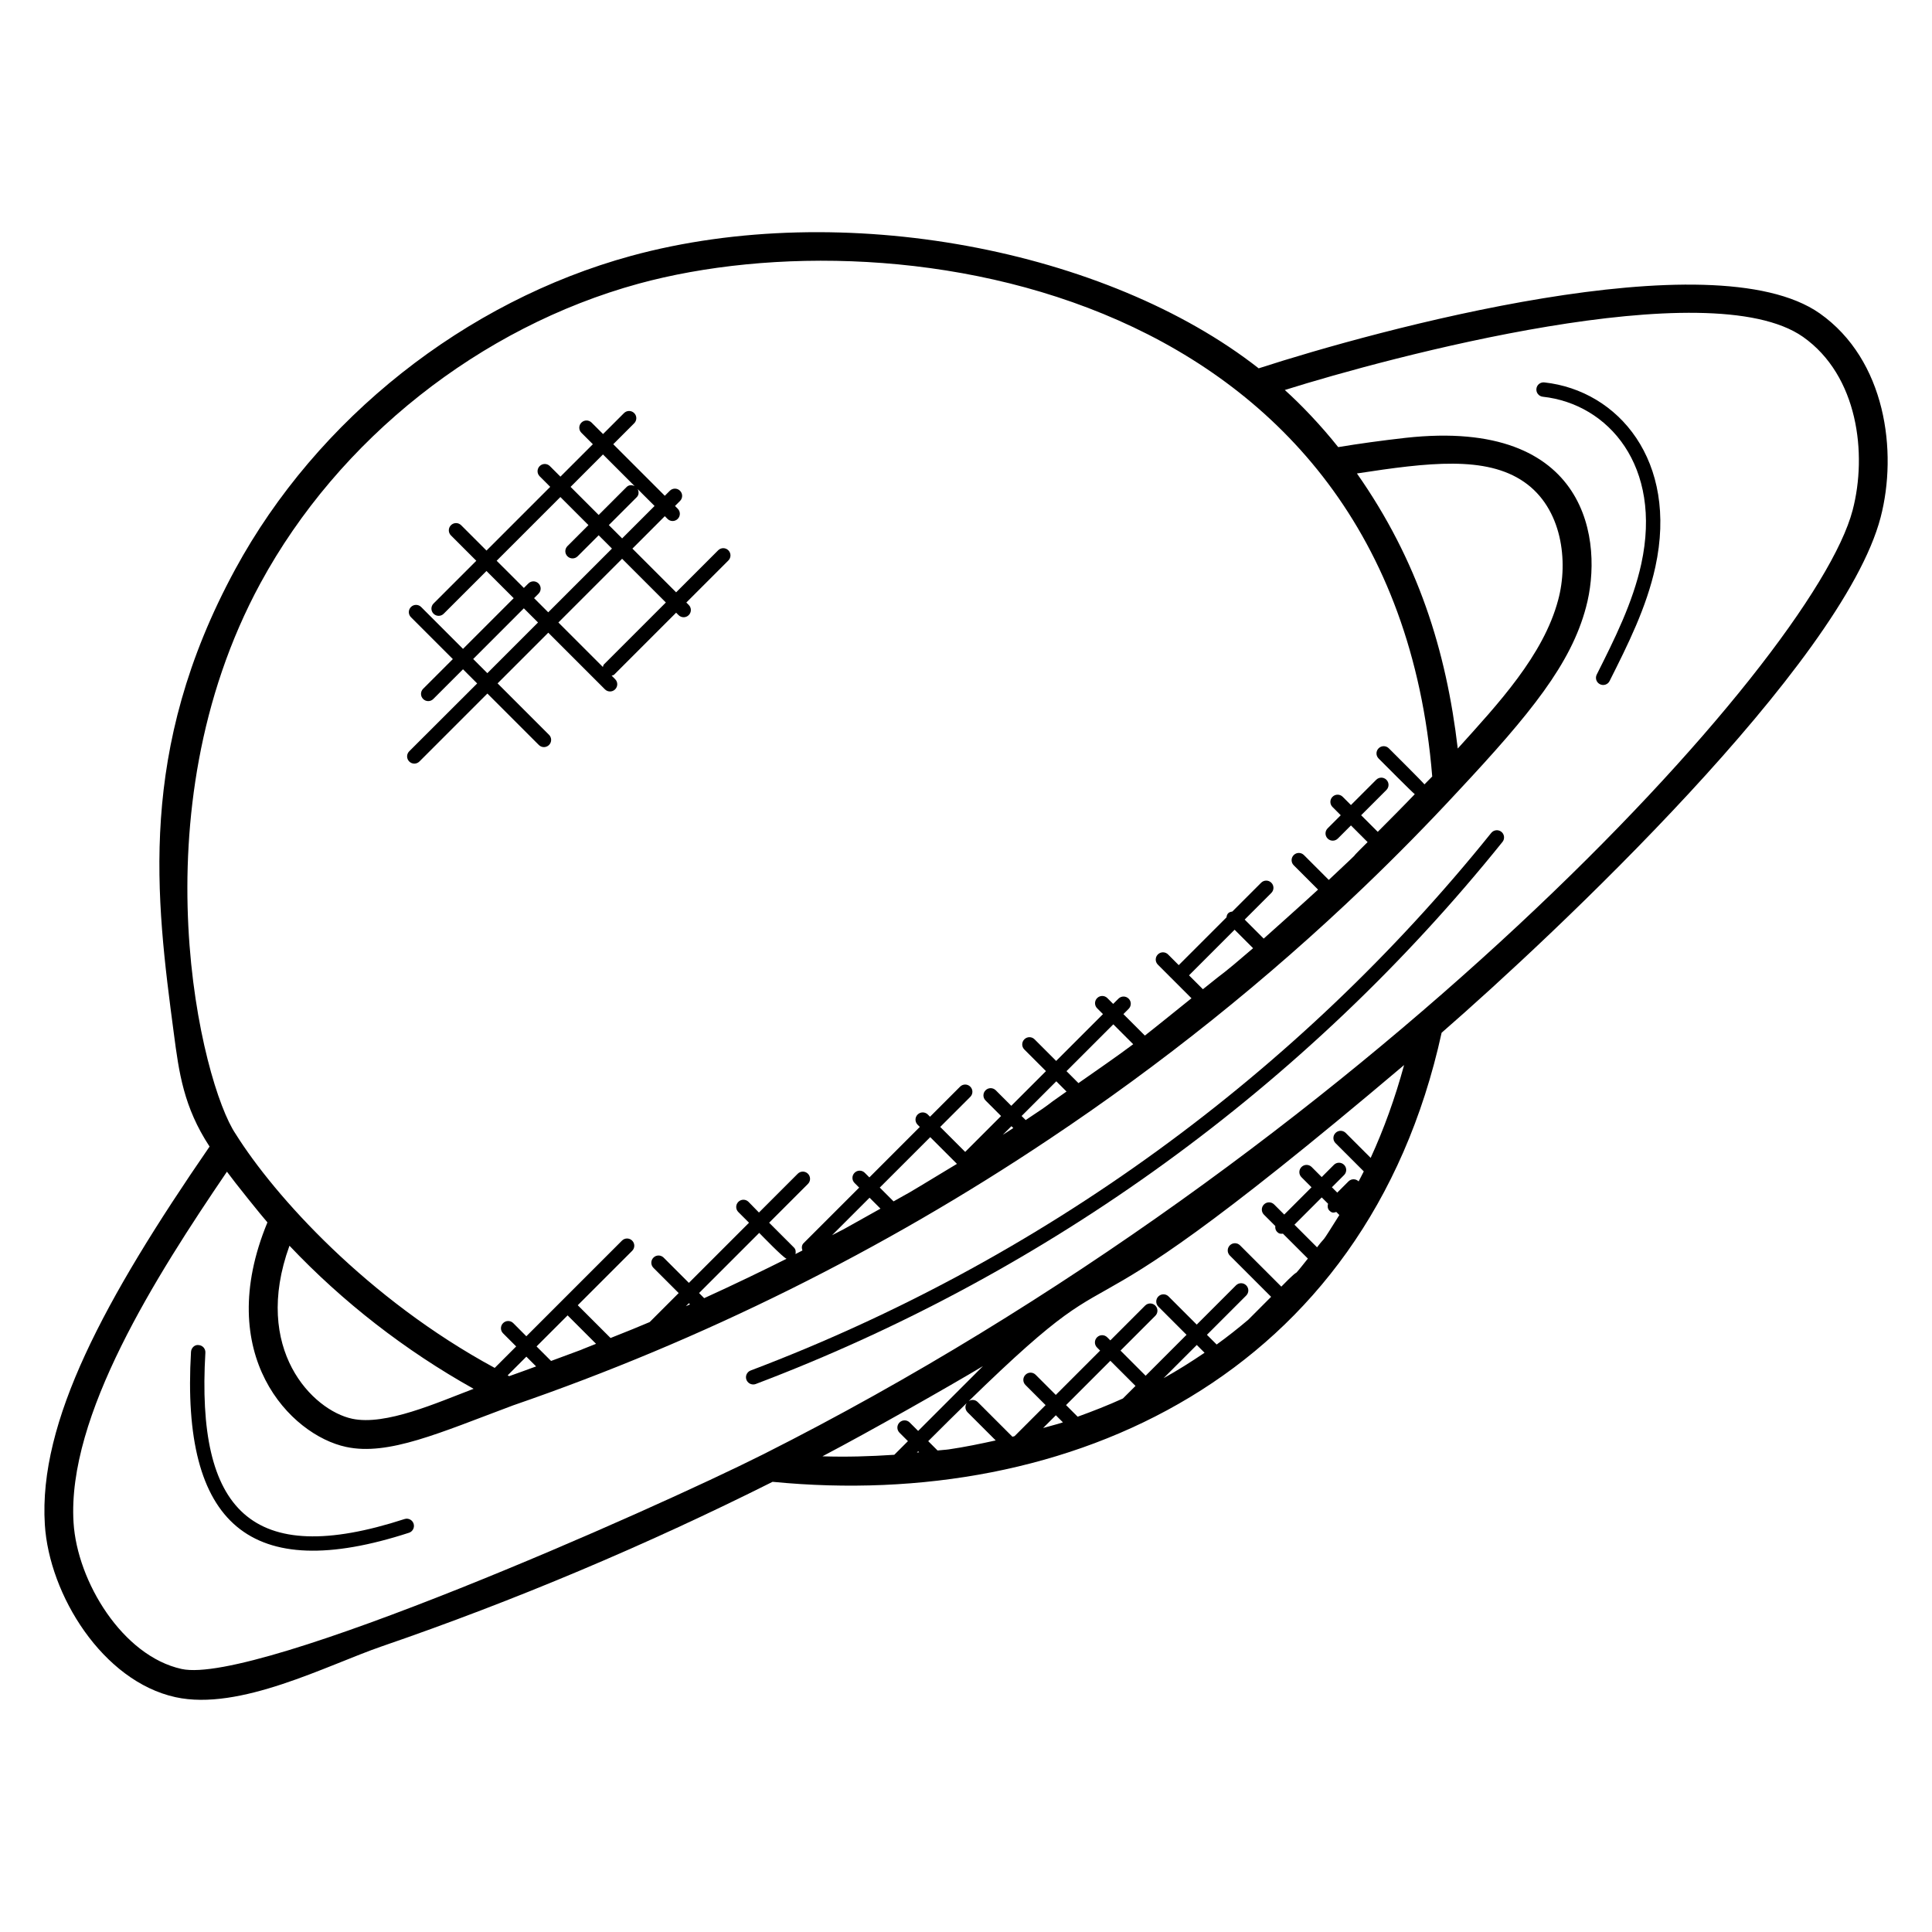 <?xml version="1.0" encoding="UTF-8"?>
<!-- Uploaded to: ICON Repo, www.iconrepo.com, Generator: ICON Repo Mixer Tools -->
<svg fill="#000000" width="800px" height="800px" version="1.1" viewBox="144 144 512 512" xmlns="http://www.w3.org/2000/svg">
 <g>
  <path d="m155.88 548.01c1.16 18.672 15.344 41.52 34.609 45.754 17.047 3.754 40.137-8.449 54.715-13.473 35.082-12.055 69.898-26.734 103.54-43.594 78.609 7.695 157.34-27.906 177.3-119.01 29.68-25.824 106.2-97.699 116.34-136.58 4.535-17.367 1.418-41.695-16.16-54.074-28.449-19.922-117.37 4.426-148.66 14.578-40.184-31.473-110.32-45.082-166.34-29.793-43.965 12.043-83.18 43.098-104.9 83.074-26.047 47.992-21 87.211-16.258 122.96 1.367 10.441 2.602 19.52 9.473 30-27.938 40.602-45.371 72.934-43.656 100.16zm206.07-18.07c12.512-6.566 33.473-18.465 42.543-23.902l-17.176 17.176-2.238-2.238c-0.75-0.75-1.953-0.75-2.703 0s-0.75 1.953 0 2.703l2.238 2.238-3.617 3.617c-6.328 0.422-12.68 0.613-19.047 0.406zm25.367-1.336 0.266 0.266c-0.199 0.023-0.398 0.039-0.586 0.062zm54.258-13.984c-3.879 1.77-7.902 3.344-11.984 4.824l-3.078-3.078 11.746-11.746 6.664 6.664zm-15.887 6.32c-1.711 0.574-3.512 0.977-5.25 1.496l3.375-3.375zm26.672-11.707 8.801-8.801 2.062 2.062c-3.504 2.371-7.09 4.644-10.863 6.738zm40.672-34.68-5.992-5.992 7.231-7.231 1.68 1.672c-0.184 0.641-0.145 1.32 0.359 1.824 0.734 0.734 1.168 0.543 1.824 0.359l0.809 0.809c-5.574 8.879-3.141 4.926-5.91 8.559zm14.207-23.703-6.609-6.609c-0.75-0.75-1.953-0.75-2.703 0s-0.75 1.953 0 2.703l7.488 7.488c-0.441 0.902-0.91 1.762-1.367 2.648-0.75-0.742-1.945-0.742-2.688 0l-2.977 2.977-1.418-1.418 3.231-3.238c0.75-0.75 0.75-1.953 0-2.703s-1.953-0.75-2.703 0l-3.231 3.238-2.656-2.664c-0.75-0.75-1.953-0.75-2.703 0s-0.75 1.953 0 2.703l2.664 2.664-7.231 7.231-2.672-2.672c-0.75-0.75-1.953-0.75-2.703 0s-0.75 1.953 0 2.703l3.008 3.008c-0.062 0.559 0.047 1.121 0.473 1.551 0.496 0.504 0.91 0.551 1.551 0.473l6.609 6.602c-1 1.23-1.938 2.488-2.992 3.68-0.922 0.496-3.289 3.008-4.047 3.754l-10.938-10.938c-0.75-0.75-1.953-0.75-2.703 0s-0.75 1.953 0 2.703l10.938 10.938-6.051 6.066c-2.695 2.281-5.473 4.481-8.383 6.574l-2.574-2.574 10.406-10.406c0.75-0.75 0.75-1.953 0-2.703s-1.953-0.75-2.703 0l-10.406 10.406-7.465-7.465c-0.75-0.75-1.953-0.75-2.703 0s-0.75 1.953 0 2.703l7.465 7.465-10.84 10.848-6.656-6.664 9.223-9.223c0.75-0.75 0.75-1.953 0-2.703s-1.953-0.75-2.703 0l-9.223 9.223-0.816-0.816c-0.75-0.75-1.953-0.75-2.703 0s-0.75 1.953 0 2.703l0.816 0.816-11.746 11.746-5.336-5.336c-0.75-0.75-1.953-0.75-2.703 0s-0.75 1.953 0 2.703l5.336 5.336-8.223 8.223c-0.191 0.047-0.375 0.113-0.566 0.16l-9.191-9.191c-0.75-0.75-1.953-0.75-2.703 0s-0.75 1.953 0 2.703l7.465 7.465c-4.082 0.895-8.191 1.75-12.406 2.367-0.992 0.145-2.008 0.168-3.008 0.297l-2.473-2.473c63.113-63.105 21.289-10.961 126.11-99.672-2.398 8.785-5.367 17-8.855 24.602zm23.082-108.48c-3.047-25.945-10.527-49.801-26.719-72.898 18.992-2.914 34.168-4.734 44.273 2.231 10.137 6.977 11.809 21.082 9.062 31.266-3.898 14.723-15.992 27.629-26.617 39.402zm-59.137 48.02 4.894 4.894c-9.551 8.191-5.648 4.68-13.297 10.871l-3.68-3.68zm-258.15-91.859c20.746-38.184 58.207-67.84 100.2-79.352 69.152-18.871 199.8 1.258 210.32 130.6-0.664 0.711-1.391 1.383-2.055 2.09-0.641-0.801-8.719-8.832-9.449-9.559-0.75-0.75-1.953-0.75-2.703 0s-0.75 1.953 0 2.703c0.742 0.734 8.762 8.824 9.586 9.457-2.574 2.703-7.184 7.344-9.816 9.977l-4.398-4.398 6.695-6.695c0.75-0.75 0.75-1.953 0-2.703s-1.953-0.75-2.703 0l-6.695 6.695-2.184-2.184c-0.75-0.75-1.953-0.75-2.703 0s-0.75 1.953 0 2.703l2.184 2.184-3.473 3.473c-0.75 0.75-0.75 1.953 0 2.703s1.953 0.75 2.703 0l3.473-3.473 4.414 4.414c-7.633 7.543 1.719-1.273-10.289 10.023l-6.586-6.586c-0.75-0.75-1.953-0.75-2.703 0s-0.75 1.953 0 2.703l6.449 6.449c-2.984 2.769-13.551 12.242-14.406 12.984l-5.039-5.039 7.062-7.062c0.75-0.75 0.75-1.953 0-2.703s-1.953-0.75-2.703 0l-7.641 7.641c-0.391 0.055-0.793 0.152-1.09 0.449-0.305 0.305-0.398 0.703-0.449 1.09l-12.656 12.656-2.832-2.832c-0.75-0.75-1.953-0.75-2.703 0s-0.75 1.953 0 2.703l8.91 8.91c-1.406 1.121-10.809 8.719-12.352 9.887l-5.688-5.688 1.391-1.398c0.75-0.75 0.75-1.953 0-2.695-0.75-0.75-1.953-0.75-2.703 0l-1.398 1.391-1.543-1.543c-0.75-0.75-1.953-0.75-2.703 0s-0.75 1.953 0 2.703l1.543 1.543-12.406 12.406-5.727-5.727c-0.75-0.75-1.953-0.75-2.703 0s-0.75 1.953 0 2.703l5.727 5.727-9.191 9.191-4.113-4.113c-0.75-0.75-1.953-0.75-2.703 0s-0.75 1.953 0 2.703l4.113 4.113-9.512 9.512-6.617-6.617 7.969-7.969c0.75-0.75 0.75-1.953 0-2.703s-1.953-0.75-2.703 0l-7.969 7.969-0.582-0.582c-0.75-0.75-1.953-0.75-2.703 0s-0.75 1.953 0 2.703l0.582 0.582-13.367 13.375-1.223-1.223c-0.75-0.75-1.953-0.75-2.703 0s-0.75 1.953 0 2.703l1.223 1.223-14.727 14.719c-0.535 0.535-0.551 1.273-0.312 1.945-0.609 0.312-1.223 0.633-1.84 0.945 0.129-0.609 0.07-1.246-0.406-1.727l-6.574-6.574 10.281-10.281c0.75-0.75 0.75-1.953 0-2.703s-1.953-0.75-2.703 0l-10.281 10.281-2.758-2.824c-0.75-0.75-1.953-0.75-2.703 0s-0.75 1.953 0 2.695l2.832 2.832-15.938 15.938-6.688-6.688c-0.75-0.75-1.953-0.75-2.703 0s-0.75 1.953 0 2.703l6.688 6.688-7.688 7.688c-5.191 2.191-3.504 1.465-10.367 4.223l-8.688-8.688 14.418-14.418c0.75-0.75 0.75-1.953 0-2.703s-1.953-0.75-2.703 0l-25.344 25.344-3.461-3.477c-0.75-0.75-1.953-0.75-2.703 0s-0.75 1.953 0 2.703l3.473 3.473-5.688 5.688c-33.727-18.258-58.336-45.543-68.641-61.977-9.027-13.281-26.633-84.828 6.566-146zm167.77 163.85-3.656-3.656 13.375-13.367 7.082 7.082c-0.785 0.48-1.582 0.945-2.367 1.426-13.648 8.277-9.121 5.477-14.434 8.516zm-50.191 25.648-1.352-1.359 15.938-15.938c0.785 0.785 6.215 6.434 7.246 6.856-5.457 2.746-14.289 7.023-21.832 10.441zm-109.9-13.895c14.121 14.922 30.672 27.785 48.801 37.914-9.703 3.688-23.344 9.832-32.176 7.938-10.441-2.215-26.586-18.375-16.625-45.852zm58.016 34.453c-0.07-0.031-0.129-0.078-0.191-0.105l4.953-4.953 2.586 2.586c-2.383 0.863-4.746 1.754-7.137 2.586-0.059-0.039-0.137-0.078-0.211-0.113zm11.312-3.918-3.848-3.848 8.23-8.23 7.535 7.535c-7.676 3.016 0.957-0.219-11.918 4.543zm35.73-14.512 0.785-0.785 0.305 0.305c-0.355 0.168-0.723 0.32-1.09 0.48zm38.734-18.809 9.938-9.938 2.894 2.894c-13.535 7.609-7.969 4.473-12.832 7.043zm45.234-26.594 2.305-2.305 0.496 0.496c-0.93 0.609-1.867 1.211-2.801 1.809zm6.078-3.926-1.078-1.078 9.191-9.191 2.711 2.711c-7.629 5.293-1.941 1.668-10.824 7.559zm10.816-12.961 12.406-12.406 5.273 5.273c-4.742 3.543-9.656 6.894-14.512 10.305zm-222.49 26.648c2.039 2.809 9.09 11.574 10.727 13.434-14.504 35.074 6.078 56.359 20.855 59.504 11.199 2.414 24.801-3.754 44.266-11.016 50.098-17.266 97.898-41.008 142.06-70.547 29.695-19.801 57.695-42.191 83.465-66.883 8.527-8.168 16.793-16.578 24.777-25.199 19.406-20.762 30.039-33.887 34.016-48.879 4.586-17.023 1.047-50.289-47.832-44.891-6.481 0.734-12.336 1.543-17.84 2.457-4.519-5.711-9.969-11.391-14.152-15.137 27.617-8.68 112.47-31.488 137.33-14.082 14.594 10.281 17.055 31.008 13.16 45.906-10.441 40.055-130.08 170.32-288.69 250.22-29.16 14.664-134.27 61.281-154.16 56.898-15.664-3.441-27.664-23.199-28.633-38.777-1.777-28.273 21.855-65.359 40.648-93.008z"/>
  <path d="m252.45 343.1c-0.75 0.75-0.75 1.953 0 2.703s1.953 0.75 2.703 0l18.008-18.008 13.633 13.633c0.75 0.75 1.953 0.75 2.703 0s0.75-1.953 0-2.695l-13.633-13.633 13.434-13.434 15.016 15.016c0.75 0.75 1.953 0.75 2.703 0s0.75-1.953 0-2.695l-0.93-0.93c0.238-0.09 0.504-0.098 0.695-0.289l16.398-16.398 0.641 0.641c0.75 0.75 1.953 0.75 2.703 0s0.75-1.953 0-2.695l-0.641-0.641 11.137-11.137c0.75-0.75 0.75-1.953 0-2.703s-1.953-0.75-2.703 0l-11.137 11.137-11.586-11.586 8.586-8.594 0.719 0.719c0.75 0.75 1.953 0.75 2.703 0s0.75-1.953 0-2.703l-0.719-0.719 1.328-1.328c0.75-0.75 0.75-1.953 0-2.703s-1.953-0.75-2.703 0l-1.328 1.328-13.664-13.664 5.551-5.551c0.75-0.75 0.75-1.953 0-2.695-0.75-0.75-1.953-0.75-2.703 0l-5.551 5.551-3.031-3.031c-0.75-0.75-1.953-0.75-2.703 0s-0.75 1.953 0 2.695l3.031 3.031-8.594 8.594-2.793-2.793c-0.75-0.75-1.953-0.75-2.703 0s-0.75 1.953 0 2.703l2.793 2.793-16.887 16.887-6.719-6.719c-0.75-0.75-1.953-0.75-2.703 0s-0.75 1.953 0 2.703l6.719 6.719-11.328 11.328c-0.75 0.75-0.75 1.953 0 2.703s1.953 0.75 2.695 0l11.328-11.32 7.215 7.207-13.434 13.434-11.09-11.098c-0.75-0.75-1.953-0.75-2.703 0s-0.75 1.953 0 2.703l11.098 11.098-7.871 7.871c-0.75 0.75-0.75 1.953 0 2.703s1.953 0.75 2.695 0l7.871-7.871 3.754 3.754zm68.008-39.434-16.398 16.398c-0.191 0.191-0.199 0.457-0.289 0.695l-11.793-11.793 16.887-16.887zm-11.586-16.984-3.527-3.527 7.41-7.41c0.586-0.586 0.582-1.418 0.238-2.129l4.473 4.473zm-5.078-22.25 8.391 8.391c-0.711-0.344-1.543-0.352-2.129 0.238l-7.406 7.406-7.441-7.441zm-28.176 28.172 16.887-16.887 7.441 7.441-5.566 5.566c-0.75 0.75-0.75 1.953 0 2.695 0.75 0.75 1.953 0.75 2.703 0l5.566-5.566 3.527 3.527-16.887 16.887-3.754-3.754 1.184-1.184c0.75-0.75 0.75-1.953 0-2.703s-1.953-0.75-2.703 0l-1.184 1.184zm-6.219 26.039 13.426-13.434 3.754 3.754-13.426 13.434z"/>
  <path d="m578.96 293.42c-2.246 10.312-7.106 19.984-11.809 29.344-0.473 0.945-0.098 2.09 0.848 2.559 0.922 0.473 2.09 0.105 2.559-0.848 4.809-9.574 9.785-19.465 12.129-30.242 6.113-28.074-9.809-46.746-29.418-48.891-1.07-0.105-1.992 0.633-2.106 1.688-0.113 1.047 0.641 1.992 1.688 2.106 17.43 1.906 31.727 18.441 26.109 44.285z"/>
  <path d="m343.6 510.9c0.223 0 0.457-0.039 0.672-0.121 77.52-29.383 145.95-79.051 197.9-143.66 0.656-0.816 0.527-2.023-0.289-2.68-0.824-0.656-2.023-0.527-2.688 0.289-51.527 64.066-119.39 113.34-196.27 142.47-0.984 0.375-1.48 1.473-1.113 2.457 0.297 0.766 1.023 1.238 1.793 1.238z"/>
  <path d="m252.38 550.2c1-0.32 1.551-1.406 1.23-2.406-0.32-1-1.398-1.559-2.406-1.23-40.754 13.242-55.215-2.375-52.777-44.09 0.062-1.055-0.742-1.953-1.793-2.016-1.031-0.16-1.953 0.742-2.016 1.793-2.688 45.949 15.816 61.582 57.762 47.949z"/>
 </g>
</svg>